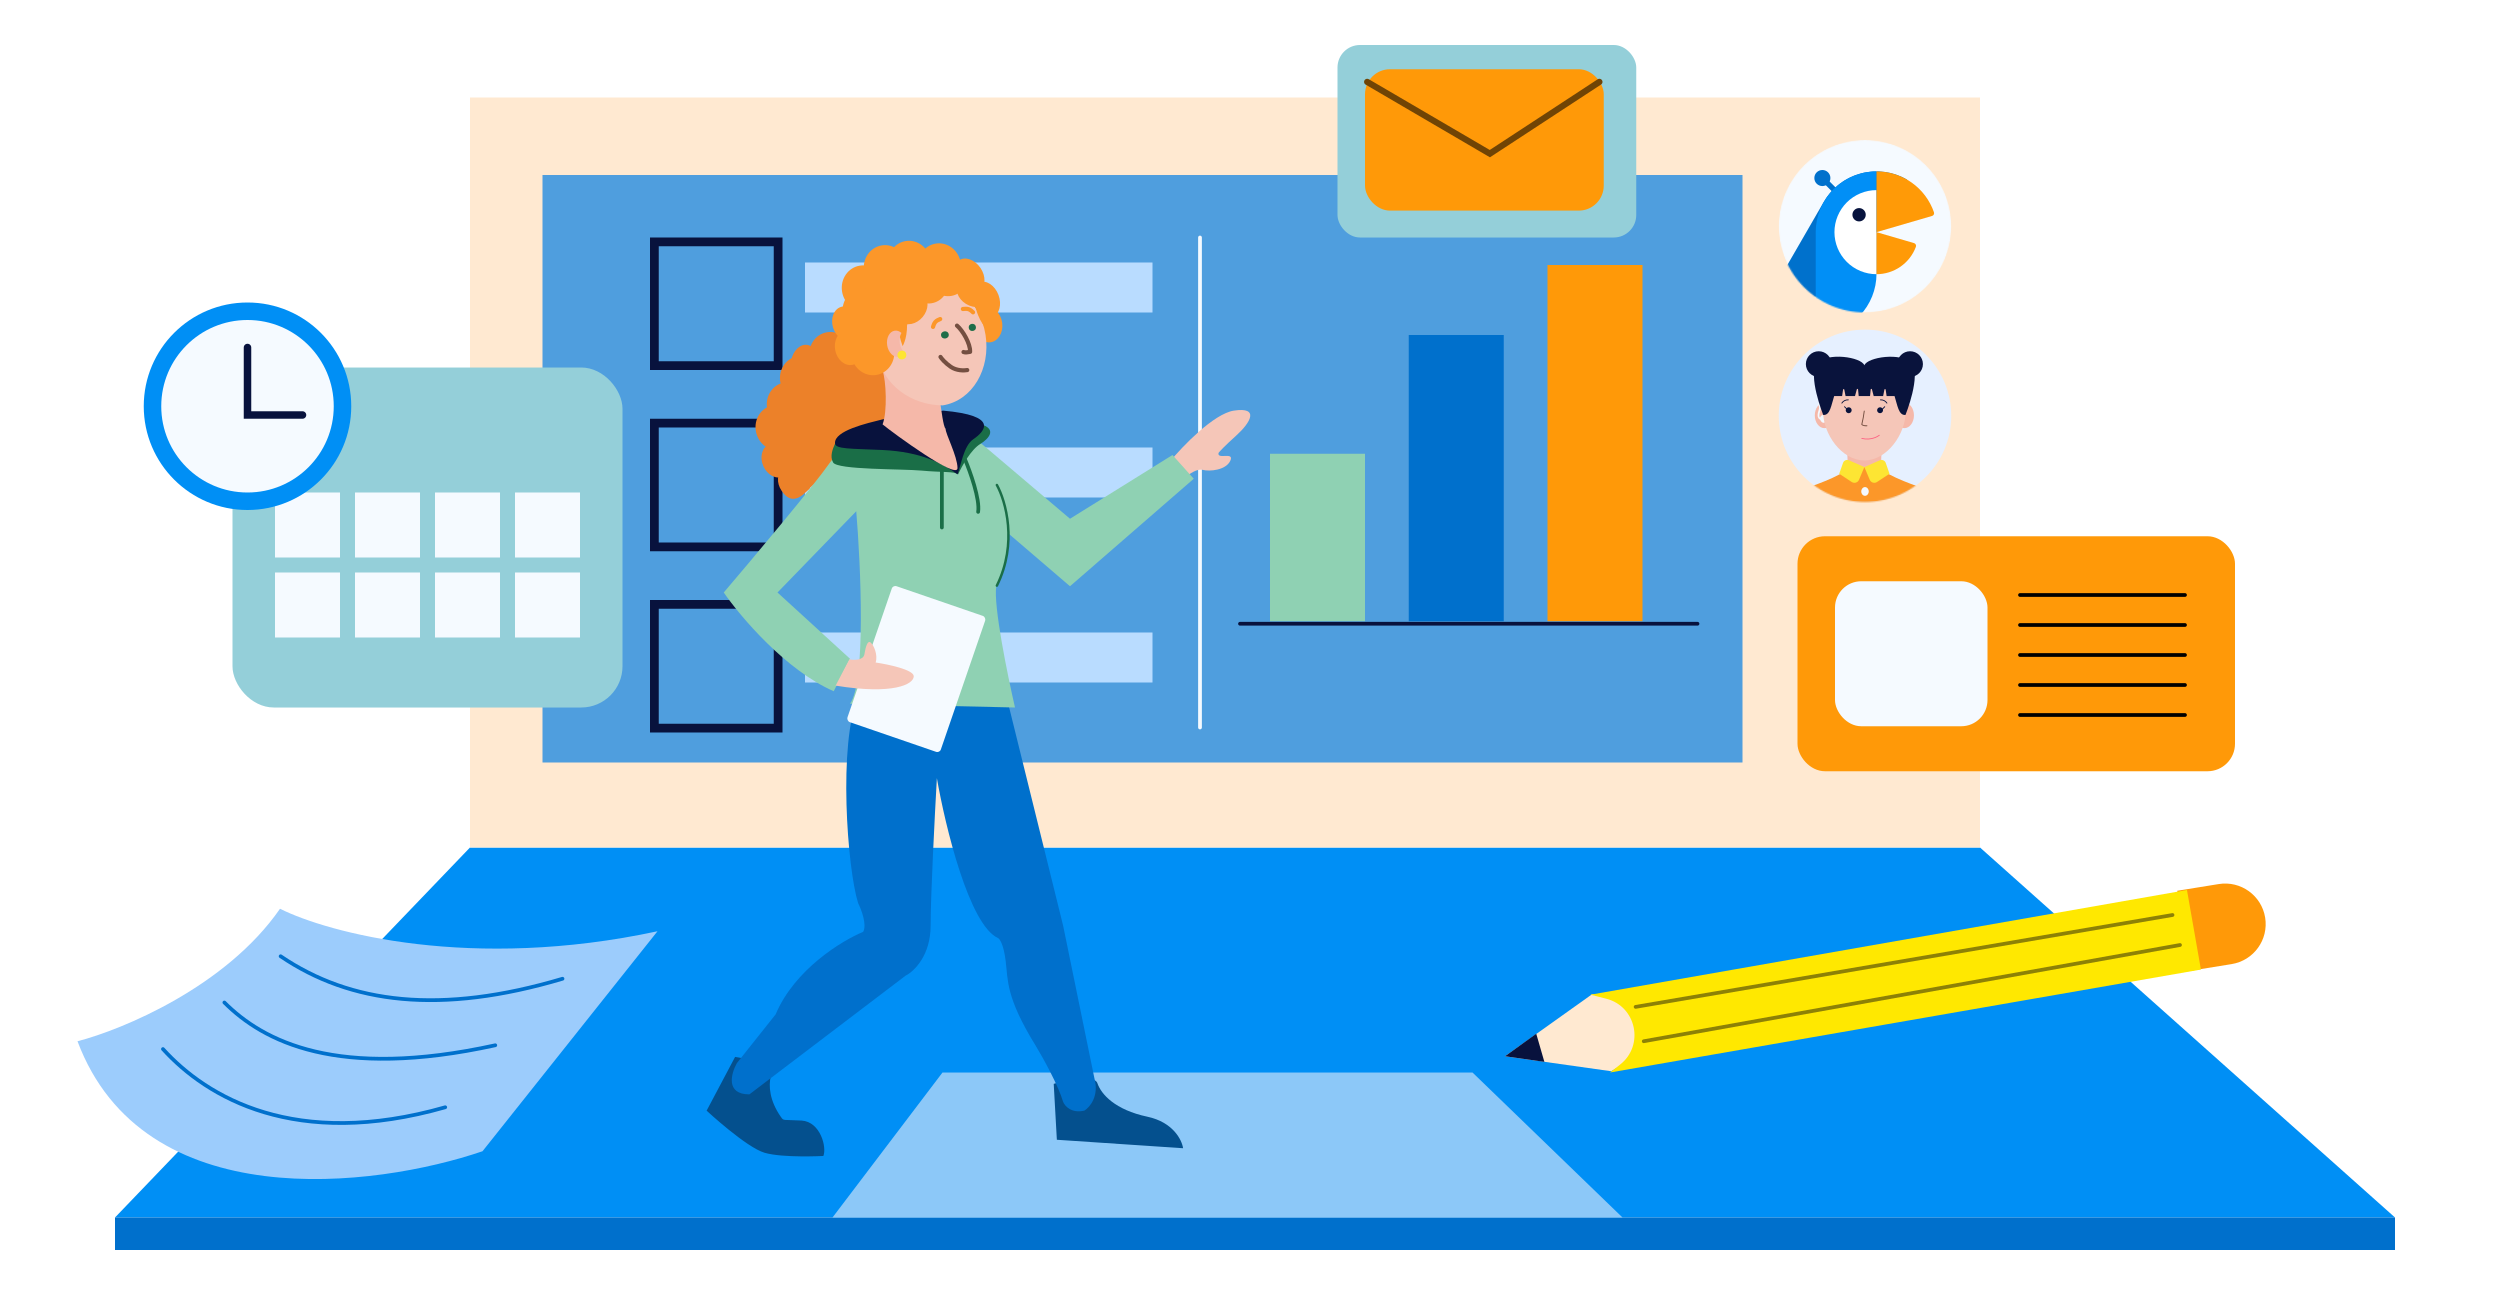 <svg width="2000" height="1045" viewBox="0 0 2000 1045" fill="none" xmlns="http://www.w3.org/2000/svg">
<rect width="2000" height="1045" fill="white"/>
<path d="M376 678H1584L1916 974H92L376 678Z" fill="#008FF5"/>
<rect x="376" y="78" width="1208" height="600" fill="#FFE9D1"/>
<rect x="92" y="974" width="1824" height="26" fill="#0070CC"/>
<rect x="434" y="140" width="960" height="470" fill="#4F9EDE"/>
<rect x="523.5" y="193.5" width="99" height="99" stroke="#08123D" stroke-width="7"/>
<rect x="523.5" y="338.5" width="99" height="99" stroke="#08123D" stroke-width="7"/>
<rect x="523.5" y="483.5" width="99" height="99" stroke="#08123D" stroke-width="7"/>
<rect x="644" y="210" width="278" height="40" fill="#B9DCFF"/>
<rect x="644" y="358" width="278" height="40" fill="#B9DCFF"/>
<rect x="644" y="506" width="278" height="40" fill="#B9DCFF"/>
<path d="M754 858L666 974H1298L1178 858H754Z" fill="#8CC8F8"/>
<rect x="186" y="294" width="312" height="272" rx="33" fill="#94CFD9"/>
<path fill-rule="evenodd" clip-rule="evenodd" d="M272 394H220V446H272V394ZM272 458H220V510H272V458ZM284 394H336V446H284V394ZM336 458H284V510H336V458ZM348 394H400V446H348V394ZM400 458H348V510H400V458ZM412 394H464V446H412V394ZM464 458H412V510H464V458Z" fill="#F5FAFF"/>
<circle cx="198" cy="325" r="83" fill="#008FF5"/>
<circle cx="198" cy="325" r="69" fill="#F5FAFF"/>
<path d="M198 278V332H242" stroke="#08123D" stroke-width="6" stroke-linecap="round"/>
<rect x="1016" y="363" width="76" height="134" fill="#8FD1B3"/>
<rect x="1127" y="268" width="76" height="229" fill="#0070CC"/>
<rect x="1238" y="212" width="76" height="285" fill="#FF9908"/>
<path d="M992 499H1358" stroke="#08123D" stroke-width="3" stroke-linecap="round"/>
<path d="M960 190V582" stroke="#F5FAFF" stroke-width="3" stroke-linecap="round"/>
<rect x="1070" y="36" width="239" height="154" rx="18" fill="#94CFD9"/>
<rect x="1092" y="55.395" width="191" height="113.101" rx="20" fill="#FF9908"/>
<path d="M1093.75 65.523L1191.88 122.918L1279.5 65.523" stroke="#704405" stroke-width="5" stroke-linecap="round"/>
<path d="M1492 401.642C1530.11 401.642 1561 370.76 1561 332.665C1561 294.57 1530.11 263.688 1492 263.688C1453.89 263.688 1423 294.57 1423 332.665C1423 370.76 1453.89 401.642 1492 401.642Z" fill="#E6F0FF"/>
<mask id="mask0_501_3004" style="mask-type:alpha" maskUnits="userSpaceOnUse" x="1423" y="263" width="138" height="139">
<path d="M1492 401.642C1530.11 401.642 1561 370.76 1561 332.665C1561 294.57 1530.11 263.688 1492 263.688C1453.89 263.688 1423 294.57 1423 332.665C1423 370.76 1453.89 401.642 1492 401.642Z" fill="#E6F0FF"/>
</mask>
<g mask="url(#mask0_501_3004)">
<path d="M1511 379.652C1510.2 379.2 1509.42 378.74 1508.66 378.274L1505.55 376.006C1504.72 371.003 1504.72 365.888 1505.55 360.884C1505.55 360.884 1497.02 358.528 1491.5 360.351C1485.97 358.528 1477.46 360.884 1477.46 360.884C1478.28 365.888 1478.28 371.003 1477.46 376.006L1474.34 378.274C1473.58 378.748 1472.8 379.207 1472 379.659L1491.5 373.732L1511 379.652Z" fill="#F5B8A9"/>
<path d="M1543.05 393.095C1541.27 392.225 1538.13 391.097 1534.29 389.681L1526 404.774L1491.5 412.616L1457 404.753L1448.71 389.659C1444.87 391.097 1441.73 392.204 1439.94 393.073C1434.74 395.603 1433.95 408.418 1436.16 414.909C1437.98 420.27 1477.91 416.447 1491.5 414.686C1505.11 416.447 1545.02 420.27 1546.84 414.909C1549.05 408.44 1548.26 395.625 1543.05 393.095Z" fill="#F5B8A9"/>
<path d="M1491.5 411.659L1525.77 403.925L1534 389.078C1527.39 386.682 1518.66 383.423 1511.02 379.315L1491.5 373.659L1471.98 379.315C1464.34 383.451 1455.61 386.682 1449 389.078L1457.23 403.925L1491.5 411.659Z" fill="#FC9729"/>
<path d="M1492 396.659C1493.66 396.659 1495 395.092 1495 393.159C1495 391.226 1493.66 389.659 1492 389.659C1490.34 389.659 1489 391.226 1489 393.159C1489 395.092 1490.34 396.659 1492 396.659Z" fill="#F4F9FF"/>
<path d="M1523.45 342.534C1527.71 342.534 1531.16 337.953 1531.16 332.302C1531.16 326.651 1527.71 322.07 1523.45 322.07C1519.19 322.07 1515.74 326.651 1515.74 332.302C1515.74 337.953 1519.19 342.534 1523.45 342.534Z" fill="#F5B8A9"/>
<path d="M1459.54 342.534C1463.8 342.534 1467.26 337.953 1467.26 332.302C1467.26 326.651 1463.8 322.07 1459.54 322.07C1455.28 322.07 1451.83 326.651 1451.83 332.302C1451.83 337.953 1455.28 342.534 1459.54 342.534Z" fill="#F5B8A9"/>
<path d="M1454.89 328.139C1455.19 327.369 1455.31 326.543 1455.25 325.72C1455.18 324.898 1454.94 324.099 1454.53 323.382C1454.43 323.223 1454.39 323.029 1454.43 322.842C1454.47 322.655 1454.58 322.491 1454.73 322.386C1454.89 322.28 1455.09 322.242 1455.27 322.28C1455.46 322.317 1455.63 322.428 1455.73 322.586C1456.23 323.499 1456.54 324.507 1456.63 325.545C1456.72 326.582 1456.59 327.627 1456.25 328.612C1455.14 332.08 1455.44 333.327 1455.79 333.8C1455.82 333.839 1455.87 333.869 1455.91 333.886C1455.96 333.902 1456.02 333.905 1456.07 333.894C1456.12 333.883 1456.17 333.859 1456.2 333.823C1456.24 333.787 1456.27 333.742 1456.28 333.692C1456.46 333.081 1456.87 332.56 1457.41 332.236C1457.96 331.913 1458.61 331.811 1459.24 331.951C1459.8 332.095 1460.29 332.423 1460.65 332.883C1461 333.343 1461.19 333.908 1461.19 334.487V335.698C1461.2 336.243 1461.03 336.778 1460.71 337.221C1460.4 337.664 1459.94 337.992 1459.42 338.156C1457.87 338.593 1456.91 337.239 1456.46 336.372C1456.25 335.973 1455.94 335.637 1455.56 335.397C1455.19 335.166 1454.88 334.855 1454.66 334.487C1453.8 333.105 1453.9 330.969 1454.89 328.139Z" fill="#F4F9FF"/>
<path d="M1524.57 328.934C1524.57 347.198 1509.76 368.342 1491.5 368.342C1473.23 368.342 1458.43 347.227 1458.43 328.934C1458.43 320.167 1461.91 311.758 1468.11 305.558C1474.31 299.358 1482.73 295.875 1491.5 295.875C1500.27 295.875 1508.68 299.358 1514.88 305.558C1521.08 311.758 1524.57 320.167 1524.57 328.934V328.934Z" fill="#F5C6B8"/>
<path fill-rule="evenodd" clip-rule="evenodd" d="M1478.63 320.257C1477.67 320.183 1476.72 320.37 1475.86 320.798C1475 321.225 1474.28 321.878 1473.77 322.685C1473.66 322.852 1473.44 322.902 1473.27 322.796C1473.1 322.689 1473.06 322.468 1473.16 322.301C1473.74 321.384 1474.57 320.643 1475.54 320.157C1476.51 319.671 1477.6 319.458 1478.68 319.542C1478.88 319.558 1479.03 319.73 1479.01 319.927C1479 320.124 1478.82 320.272 1478.63 320.257Z" fill="#09133C"/>
<path fill-rule="evenodd" clip-rule="evenodd" d="M1504.31 319.542C1505.4 319.456 1506.48 319.668 1507.46 320.154C1508.43 320.64 1509.25 321.383 1509.83 322.301C1509.94 322.468 1509.89 322.69 1509.72 322.795C1509.55 322.901 1509.33 322.852 1509.23 322.685C1508.72 321.876 1507.99 321.223 1507.14 320.795C1506.28 320.367 1505.32 320.181 1504.37 320.256C1504.17 320.272 1504 320.125 1503.98 319.927C1503.97 319.73 1504.12 319.558 1504.31 319.542Z" fill="#09133C"/>
<path fill-rule="evenodd" clip-rule="evenodd" d="M1491.45 328.478C1491.66 328.504 1491.8 328.693 1491.78 328.901C1491.35 332.452 1490.71 335.975 1489.86 339.449C1489.86 339.452 1489.86 339.455 1489.86 339.457C1489.96 339.544 1490.13 339.671 1490.4 339.798C1490.95 340.054 1491.91 340.318 1493.54 340.255C1493.75 340.247 1493.92 340.41 1493.93 340.62C1493.94 340.83 1493.78 341.006 1493.57 341.014C1491.85 341.08 1490.76 340.804 1490.08 340.486C1489.74 340.327 1489.51 340.159 1489.36 340.022C1489.28 339.954 1489.23 339.895 1489.19 339.848C1489.17 339.825 1489.15 339.805 1489.14 339.79C1489.14 339.782 1489.13 339.775 1489.13 339.77L1489.12 339.762L1489.12 339.759L1489.12 339.757L1489.12 339.757C1489.12 339.756 1489.12 339.756 1489.44 339.553L1489.12 339.756C1489.06 339.668 1489.04 339.562 1489.07 339.461C1489.94 335.954 1490.59 332.397 1491.03 328.81C1491.05 328.602 1491.24 328.453 1491.45 328.478Z" fill="#744F41"/>
<path fill-rule="evenodd" clip-rule="evenodd" d="M1503.72 348.008C1503.84 348.169 1503.8 348.392 1503.64 348.507C1502.62 349.233 1501.53 349.843 1500.37 350.323L1500.37 350.325L1500.37 350.325C1496.86 351.732 1493 351.988 1489.34 351.056C1489.15 351.007 1489.04 350.812 1489.09 350.621C1489.13 350.429 1489.33 350.313 1489.52 350.362C1493.03 351.256 1496.74 351.011 1500.1 349.661C1501.2 349.201 1502.25 348.619 1503.22 347.924C1503.38 347.809 1503.61 347.847 1503.72 348.008Z" fill="#FC6483"/>
<path d="M1529.23 290.73C1521.26 281.494 1493.83 285.715 1491.5 292.263C1488.99 285.571 1461.74 281.516 1453.77 290.73C1445.81 299.944 1458.55 331.922 1458.55 331.922C1464.12 332.595 1465.01 323.969 1467.34 316.84H1473.69L1474.45 311.666C1474.48 311.554 1474.54 311.453 1474.63 311.38C1474.72 311.308 1474.83 311.268 1474.94 311.268C1475.06 311.268 1475.17 311.308 1475.26 311.38C1475.35 311.453 1475.41 311.554 1475.43 311.666L1476.46 316.861H1483.99L1485.46 311.451C1485.49 311.339 1485.56 311.241 1485.66 311.175C1485.75 311.108 1485.87 311.077 1485.98 311.086C1486.1 311.095 1486.21 311.145 1486.29 311.226C1486.38 311.307 1486.43 311.414 1486.44 311.53L1486.97 316.861H1496.03L1496.56 311.53C1496.57 311.414 1496.62 311.307 1496.71 311.226C1496.79 311.145 1496.9 311.095 1497.01 311.086C1497.13 311.077 1497.25 311.108 1497.34 311.175C1497.44 311.241 1497.51 311.339 1497.54 311.451L1498.97 316.861H1506.5L1507.53 311.666C1507.55 311.55 1507.61 311.444 1507.7 311.367C1507.79 311.291 1507.91 311.249 1508.02 311.249C1508.14 311.249 1508.26 311.291 1508.35 311.367C1508.44 311.444 1508.5 311.55 1508.52 311.666L1509.29 316.84H1515.63C1517.93 323.969 1518.85 332.603 1524.41 331.922C1524.44 331.922 1537.19 299.966 1529.23 290.73Z" fill="#09133C"/>
<path d="M1454.96 301.535C1460.64 301.535 1465.24 296.938 1465.24 291.267C1465.24 285.597 1460.64 281 1454.96 281C1449.29 281 1444.69 285.597 1444.69 291.267C1444.69 296.938 1449.29 301.535 1454.96 301.535Z" fill="#09133C"/>
<path d="M1528.07 301.535C1533.74 301.535 1538.34 296.938 1538.34 291.267C1538.34 285.597 1533.74 281 1528.07 281C1522.4 281 1517.8 285.597 1517.8 291.267C1517.8 296.938 1522.4 301.535 1528.07 301.535Z" fill="#09133C"/>
<path d="M1476.59 328.189C1476.59 328.657 1476.73 329.114 1476.99 329.503C1477.25 329.892 1477.62 330.195 1478.05 330.374C1478.48 330.553 1478.96 330.599 1479.42 330.507C1479.88 330.415 1480.3 330.189 1480.63 329.858C1480.96 329.527 1481.18 329.105 1481.27 328.646C1481.36 328.186 1481.32 327.711 1481.14 327.279C1480.96 326.847 1480.65 326.478 1480.26 326.219C1479.87 325.96 1479.41 325.823 1478.95 325.824C1478.64 325.824 1478.33 325.885 1478.04 326.004C1477.76 326.123 1477.5 326.298 1477.28 326.517C1477.06 326.737 1476.88 326.998 1476.77 327.284C1476.65 327.571 1476.59 327.879 1476.59 328.189" fill="#09133C"/>
<path d="M1501.69 328.189C1501.69 328.655 1501.83 329.11 1502.09 329.496C1502.35 329.883 1502.72 330.184 1503.15 330.361C1503.58 330.539 1504.05 330.584 1504.51 330.493C1504.97 330.401 1505.39 330.176 1505.72 329.846C1506.05 329.516 1506.27 329.096 1506.36 328.639C1506.45 328.182 1506.4 327.708 1506.23 327.278C1506.05 326.847 1505.74 326.48 1505.36 326.221C1504.97 325.962 1504.51 325.824 1504.05 325.824C1503.74 325.824 1503.43 325.885 1503.14 326.004C1502.86 326.123 1502.6 326.298 1502.38 326.517C1502.16 326.737 1501.98 326.998 1501.87 327.284C1501.75 327.571 1501.69 327.879 1501.69 328.189" fill="#09133C"/>
<path fill-rule="evenodd" clip-rule="evenodd" d="M1475.35 325.112C1475.49 324.973 1475.72 324.973 1475.86 325.113L1478.63 327.886C1478.77 328.026 1478.77 328.253 1478.63 328.393C1478.49 328.532 1478.26 328.532 1478.12 328.392L1475.35 325.619C1475.21 325.479 1475.21 325.252 1475.35 325.112Z" fill="#09133C"/>
<path fill-rule="evenodd" clip-rule="evenodd" d="M1508.04 325.112C1508.18 325.252 1508.18 325.479 1508.04 325.619L1505.28 328.392C1505.14 328.532 1504.91 328.532 1504.77 328.393C1504.63 328.253 1504.63 328.026 1504.77 327.886L1507.54 325.113C1507.68 324.973 1507.9 324.973 1508.04 325.112Z" fill="#09133C"/>
<path d="M1491.5 373.643L1479.21 368.263C1478.78 368.064 1478.3 367.957 1477.82 367.947C1477.35 367.937 1476.87 368.025 1476.42 368.206C1475.98 368.386 1475.58 368.655 1475.24 368.996C1474.91 369.337 1474.64 369.744 1474.47 370.19L1471.37 379.003L1481.36 385.58C1481.84 385.898 1482.38 386.109 1482.94 386.198C1483.51 386.288 1484.08 386.253 1484.63 386.098C1485.19 385.943 1485.7 385.67 1486.13 385.299C1486.57 384.927 1486.91 384.466 1487.15 383.947L1491.5 373.643Z" fill="#FDE533"/>
<path d="M1491.5 373.643L1503.79 368.263C1504.22 368.064 1504.7 367.957 1505.18 367.947C1505.66 367.937 1506.13 368.025 1506.58 368.206C1507.02 368.386 1507.42 368.655 1507.76 368.996C1508.1 369.337 1508.36 369.744 1508.53 370.19L1511.62 379.003L1501.63 385.58C1501.16 385.898 1500.62 386.109 1500.05 386.198C1499.49 386.288 1498.91 386.253 1498.36 386.098C1497.81 385.943 1497.3 385.67 1496.86 385.299C1496.43 384.927 1496.08 384.466 1495.84 383.947L1491.5 373.643Z" fill="#FDE533"/>
</g>
<mask id="mask1_501_3004" style="mask-type:alpha" maskUnits="userSpaceOnUse" x="1423" y="112" width="138" height="138">
<circle cx="1492" cy="181" r="69" fill="#F5FAFF"/>
</mask>
<g mask="url(#mask1_501_3004)">
<circle cx="1492" cy="181" r="69" fill="#F5FAFF"/>
<path d="M1459.08 161.416L1419.31 230.301C1419.15 230.567 1419.05 230.86 1419.02 231.165C1418.98 231.469 1419 231.778 1419.09 232.073C1419.17 232.368 1419.32 232.643 1419.51 232.88C1419.71 233.118 1419.95 233.314 1420.22 233.456C1431.32 239.165 1444.2 240.384 1456.18 236.86C1468.15 233.335 1478.32 225.338 1484.56 214.525L1525.5 143.618C1514.33 137.171 1501.06 135.424 1488.6 138.762C1476.15 142.099 1465.53 150.248 1459.08 161.416V161.416Z" fill="#0071CC"/>
<path d="M1462.13 143.631L1459.1 146.66L1473.02 160.578L1476.05 157.55L1462.13 143.631Z" fill="#0071CC"/>
<path d="M1457.9 148.85C1461.44 148.85 1464.32 145.973 1464.32 142.425C1464.32 138.877 1461.44 136 1457.9 136C1454.35 136 1451.47 138.877 1451.47 142.425C1451.47 145.973 1454.35 148.85 1457.9 148.85Z" fill="#0071CC"/>
<path d="M1452.57 185.723L1452.57 265.316C1452.57 265.623 1452.63 265.927 1452.75 266.209C1452.87 266.492 1453.05 266.748 1453.27 266.96C1453.49 267.173 1453.75 267.339 1454.04 267.448C1454.32 267.557 1454.63 267.607 1454.94 267.594C1467.41 266.986 1479.17 261.604 1487.78 252.562C1496.39 243.52 1501.2 231.512 1501.2 219.025V137.098C1494.81 137.098 1488.49 138.355 1482.59 140.799C1476.69 143.243 1471.33 146.825 1466.81 151.34C1462.3 155.855 1458.72 161.216 1456.27 167.115C1453.83 173.015 1452.57 179.338 1452.57 185.723V185.723Z" fill="#018FF6"/>
<path d="M1467.56 185.725C1467.56 194.644 1471.11 203.198 1477.41 209.505C1483.72 215.812 1492.28 219.355 1501.2 219.355V152.094C1496.78 152.094 1492.41 152.964 1488.33 154.654C1484.24 156.344 1480.54 158.821 1477.41 161.944C1474.29 165.067 1471.81 168.774 1470.12 172.855C1468.43 176.935 1467.56 181.308 1467.56 185.725V185.725Z" fill="white"/>
<path d="M1531.21 194.478L1501.2 185.723V219.353C1508.05 219.353 1514.74 217.258 1520.37 213.348C1526 209.439 1530.31 203.903 1532.7 197.48C1532.81 197.186 1532.86 196.871 1532.85 196.557C1532.83 196.243 1532.75 195.935 1532.61 195.653C1532.47 195.371 1532.27 195.122 1532.03 194.919C1531.79 194.717 1531.51 194.567 1531.21 194.478Z" fill="#FF9A07"/>
<path d="M1547.17 169.843C1543.86 160.283 1537.66 151.991 1529.42 146.122C1521.18 140.253 1511.31 137.098 1501.2 137.098V185.723L1545.64 172.758C1545.94 172.673 1546.21 172.529 1546.45 172.334C1546.69 172.14 1546.88 171.899 1547.03 171.627C1547.17 171.354 1547.26 171.056 1547.28 170.749C1547.3 170.443 1547.26 170.135 1547.17 169.843V169.843Z" fill="#FF9A07"/>
<path d="M1487.27 177.137C1490.22 177.137 1492.6 174.747 1492.6 171.799C1492.6 168.852 1490.22 166.462 1487.27 166.462C1484.32 166.462 1481.93 168.852 1481.93 171.799C1481.93 174.747 1484.32 177.137 1487.27 177.137Z" fill="#07133D"/>
</g>
<rect x="1438" y="429" width="350" height="188" rx="22" fill="#FF9908"/>
<rect x="1468" y="465" width="122" height="116" rx="21" fill="#F5FAFF"/>
<path fill-rule="evenodd" clip-rule="evenodd" d="M1614.5 476C1614.5 475.172 1615.17 474.5 1616 474.5H1748C1748.83 474.5 1749.5 475.172 1749.5 476C1749.5 476.828 1748.83 477.5 1748 477.5H1616C1615.17 477.5 1614.5 476.828 1614.5 476ZM1614.5 500C1614.5 499.172 1615.17 498.5 1616 498.5H1748C1748.83 498.5 1749.5 499.172 1749.5 500C1749.5 500.828 1748.83 501.5 1748 501.5H1616C1615.17 501.5 1614.5 500.828 1614.5 500ZM1616 522.5C1615.17 522.5 1614.5 523.172 1614.5 524C1614.5 524.828 1615.17 525.5 1616 525.5H1748C1748.83 525.5 1749.5 524.828 1749.5 524C1749.5 523.172 1748.83 522.5 1748 522.5H1616ZM1614.5 548C1614.5 547.172 1615.17 546.5 1616 546.5H1748C1748.83 546.5 1749.5 547.172 1749.5 548C1749.5 548.828 1748.83 549.5 1748 549.5H1616C1615.17 549.5 1614.5 548.828 1614.5 548ZM1616 570.5C1615.17 570.5 1614.5 571.172 1614.5 572C1614.5 572.828 1615.17 573.5 1616 573.5H1748C1748.83 573.5 1749.5 572.828 1749.5 572C1749.5 571.172 1748.83 570.5 1748 570.5H1616Z" fill="black"/>
<path d="M526 745C377.2 777 262.667 746.333 224 727C180.8 789.4 98 823.667 62 833C114.8 973.8 300 950.333 386 921L526 745Z" fill="#9CCCFC"/>
<path d="M224.5 765C280.5 803 352.5 812 450 783" stroke="#0070CC" stroke-width="3" stroke-linecap="round"/>
<path d="M179.5 802C210.5 833 269.5 864 396.215 836.215" stroke="#0070CC" stroke-width="3" stroke-linecap="round"/>
<path d="M130.371 839.252C165.5 878 236.5 920 356.177 885.812" stroke="#0070CC" stroke-width="3" stroke-linecap="round"/>
<path d="M1741.8 712.619L1774.94 707.256C1792.62 704.395 1809.27 716.408 1812.13 734.088V734.088C1814.99 751.767 1802.98 768.418 1785.3 771.279L1752.16 776.642L1741.8 712.619Z" fill="#FF9908"/>
<path d="M1273.5 795.5L1204 845L1289 857L1321 837.5L1306 797L1273.5 795.5Z" fill="#FFE9D1"/>
<path d="M1235.5 849.5L1204 845L1229 827L1235.5 849.5Z" fill="#08123D"/>
<path d="M1272.34 795.751L1749.57 712L1760.73 775.646L1288 858L1296.11 851.63C1315.68 836.255 1309.09 805.11 1284.98 798.969L1272.34 795.751Z" fill="#FFE800"/>
<path d="M1315 833L1744 756" stroke="#8D8106" stroke-width="3" stroke-linecap="round"/>
<path d="M1308.5 805.5L1738 732" stroke="#8D8106" stroke-width="3" stroke-linecap="round"/>
<path d="M640.533 394.911C634.634 395.367 629.34 389.116 628.71 380.948C628.079 372.78 632.35 365.788 638.249 365.332C644.148 364.876 649.441 371.127 650.072 379.295C650.702 387.463 646.432 394.455 640.533 394.911Z" fill="#EC8129"/>
<path d="M641.201 304.933C635.304 303.972 631.583 296.701 632.89 288.692C634.197 280.683 640.037 274.969 645.934 275.929C651.831 276.89 655.552 284.162 654.245 292.171C652.938 300.18 647.098 305.894 641.201 304.933Z" fill="#EC8129"/>
<path d="M669.839 301.321C660.671 303.96 650.977 298.242 648.187 288.55C645.397 278.857 650.567 268.86 659.735 266.221C668.904 263.582 678.598 269.3 681.388 278.992C684.178 288.685 679.008 298.682 669.839 301.321Z" fill="#EC8129"/>
<path d="M635.835 341.491C626.667 344.13 616.973 338.412 614.183 328.72C611.393 319.027 616.563 309.03 625.731 306.391C634.9 303.752 644.594 309.47 647.384 319.162C650.174 328.855 645.004 338.851 635.835 341.491Z" fill="#EC8129"/>
<path d="M626.818 359.737C617.65 362.376 607.955 356.658 605.165 346.966C602.375 337.273 607.546 327.276 616.714 324.637C625.882 321.998 635.576 327.716 638.366 337.408C641.157 347.101 635.986 357.098 626.818 359.737Z" fill="#EC8129"/>
<path d="M646.363 320.509C637.195 323.148 627.5 317.431 624.71 307.738C621.92 298.046 627.091 288.049 636.259 285.41C645.427 282.77 655.121 288.488 657.911 298.181C660.702 307.873 655.531 317.87 646.363 320.509Z" fill="#EC8129"/>
<path d="M680.843 309.804C672.52 312.2 663.831 307.397 661.436 299.076C659.041 290.756 663.846 282.068 672.17 279.672C680.493 277.276 689.182 282.079 691.577 290.4C693.972 298.72 689.167 307.408 680.843 309.804Z" fill="#EC8129"/>
<path d="M615.015 355.687C620.542 353.234 627.562 356.973 630.694 364.037C633.826 371.102 631.884 378.817 626.357 381.269C620.83 383.722 613.811 379.983 610.679 372.919C607.547 365.854 609.488 358.139 615.015 355.687Z" fill="#EC8129"/>
<path d="M626.403 375.325C631.241 372.079 638.523 374.461 642.669 380.645C646.815 386.829 650.804 389.153 645.966 392.399C635.423 403.619 629.296 398.583 625.15 392.399C621.004 386.215 621.565 378.571 626.403 375.325Z" fill="#EC8129"/>
<path d="M717.91 330.716C714.96 338.377 667.493 372.959 645.456 392.345L624.374 361.554L634.495 318.365L652.87 285.459L713.769 295.545C716.379 304.076 720.86 323.054 717.91 330.716Z" fill="#EC8129"/>
<path d="M565.296 888.531L588.08 845.526C597.378 846.694 618.654 853.123 616.671 860.948C614.73 868.603 615.598 880.488 624.625 893.402C627.13 896.986 625.892 895.565 641.19 896.444C656.488 897.323 661.566 918.185 658.669 924.777C658.669 924.777 626.362 926.505 611.679 922.217C596.997 917.93 565.296 888.531 565.296 888.531Z" fill="#04508E"/>
<path d="M845.483 911.812L842.975 867.103C852.222 863.838 875.443 859.374 877.9 866.532C880.972 875.48 892.075 887.881 917.872 893.359C938.51 897.741 945.54 912.005 946.475 918.589L845.483 911.812Z" fill="#04508E"/>
<path d="M984.216 368.655C987.823 360.941 973.465 368.069 974.84 362.308C975.678 361.177 979.668 356.831 988.924 348.499C1000.49 338.083 1007.83 325.329 987.083 328.496C971.091 330.938 945.877 357.092 935.879 369.343C937.991 375.618 944.979 380.365 948.596 381.785C951.425 379.049 957.722 374.758 962.209 375.905C967.819 377.339 980.712 376.149 984.216 368.655Z" fill="#F5C6B8"/>
<path d="M686.5 722.5C677.7 694.5 670.5 594.5 686.5 557.5L804.5 554.5L850.5 740.5L875.5 862.5C879.5 876.9 871.833 885.833 867.5 888.5C857.1 890.9 851.833 884.833 850.5 881.5C846.5 867.9 834.167 845.833 828.5 836.5C804.5 797.5 806.5 784.5 804.5 768.5C802.9 755.7 799.833 751.167 798.5 750.5C775.3 740.1 756.167 660.833 749.5 622.5C747.833 651.833 744.5 716.5 744.5 740.5C744.5 764.5 731.167 777.167 724.5 780.5L599.5 875.5C580.3 875.5 584.833 858.833 589.5 850.5L620.5 811.5C635.7 775.5 673.5 752.5 690.5 745.5C693.7 739.9 689.167 727.833 686.5 722.5Z" fill="#0070CC"/>
<path d="M664 370C676.8 351.6 706 338.333 719 334L760 334L790 359L856 415L938 364L955 383L856 469L807 427C807.8 441.4 800.667 461 797 469C794.6 484.2 806 540 812 566L680 563C692.8 545.4 688.667 453 685 409L622 474L680 527L667 553C628.6 536.2 592.333 493.333 579 474C602 447 651.2 388.4 664 370Z" fill="#8FD1B3"/>
<rect x="714.398" y="468" width="79" height="115" rx="3" transform="rotate(18.978 714.398 468)" fill="#F5FAFF"/>
<path d="M691.5 523.5C690.7 528.3 683.167 528.167 679.5 527.5L668.5 548.5C714.5 556 731 547.5 731 541C731 535.8 710.667 531.5 700.5 530C702.5 524 699 516 696.5 514C694 512 692.5 517.5 691.5 523.5Z" fill="#F5C6B8"/>
<path d="M666.498 370C663.698 365.2 666.165 359 667.998 355L780.998 338.5C799.398 342.1 790.998 351 784.498 355C776.898 359.4 769.331 373.167 766.498 379.5C763.998 377 753.498 378 737.498 376.5C721.498 375 669.998 376 666.498 370Z" fill="#1A6E47"/>
<path d="M667.999 354.5C667.599 344.5 693.332 338.667 705.999 335.5L754.499 328.5C799.499 332.5 787.999 345 778.499 351.5C770.899 356.7 768.666 372.833 765.999 379.5C754.499 371 737.499 361.5 705.999 360C680.799 358.8 667.999 359.5 667.999 354.5Z" fill="#08123D"/>
<path d="M753.498 376L753.498 422" stroke="#1A6E47" stroke-width="3" stroke-linecap="round"/>
<path d="M771.998 367.5C776.165 377.333 784.098 399.5 782.498 409.5" stroke="#1A6E47" stroke-width="3" stroke-linecap="round"/>
<path d="M797.498 388C804.498 400.667 814.298 434.5 797.498 468.5" stroke="#1A6E47" stroke-width="2" stroke-linecap="round"/>
<path d="M778.721 243.494C775.838 235.826 777.99 227.922 783.528 225.84C789.067 223.759 795.894 228.287 798.777 235.955C801.661 243.624 799.508 251.527 793.97 253.609C788.432 255.691 781.605 251.162 778.721 243.494Z" fill="#FC9729"/>
<path d="M792.246 273.846C786.057 274.584 780.294 268.919 779.374 261.194C778.454 253.469 782.725 246.609 788.914 245.872C795.102 245.135 800.865 250.799 801.785 258.524C802.705 266.249 798.434 273.109 792.246 273.846Z" fill="#FC9729"/>
<path d="M668.18 280.235C666.677 272.602 670.417 265.439 676.532 264.235C682.647 263.032 688.822 268.244 690.325 275.877C691.827 283.51 688.088 290.674 681.972 291.877C675.857 293.081 669.682 287.868 668.18 280.235Z" fill="#FC9729"/>
<path d="M706.066 339.5C710.023 329.383 708.882 304.425 706.066 296.511L751.858 319.962C753.126 328.001 754.632 341.578 756.498 343C756.175 346.633 765.998 365 765.998 374.5C765.998 384.156 714.815 346.703 706.066 339.5Z" fill="#F5B8A9"/>
<path d="M701.47 281.566C705.733 308.592 729.679 324.135 754.111 324.311C778.121 320.524 792.681 294.878 788.418 267.851C784.155 240.825 761.235 221.986 737.225 225.773C713.216 229.56 697.207 254.54 701.47 281.566Z" fill="#F5C6B8"/>
<ellipse rx="3.096" ry="2.875" transform="matrix(-0.988 0.156 0.156 0.988 755.919 267.936)" fill="#1F6D48"/>
<circle r="2.875" transform="matrix(-0.988 0.156 0.156 0.988 777.864 261.934)" fill="#1F6D48"/>
<path d="M765.586 260.501C769.972 264.219 776.401 274.842 776.067 281.472C774.19 281.687 772.409 282.295 770.82 281.618" stroke="#744F41" stroke-width="3.354" stroke-linecap="round" stroke-linejoin="round"/>
<path d="M773.773 296.06C771.309 296.524 765.223 296.648 760.597 293.437C755.971 290.226 753.213 286.84 752.412 285.548" stroke="#744F41" stroke-width="3.354" stroke-linecap="round"/>
<path d="M752.146 255.236C751.236 255.55 749.175 256.473 748.209 257.649C747.243 258.824 746.614 260.715 746.42 261.513" stroke="#FC9729" stroke-width="3.354" stroke-linecap="round"/>
<path d="M770.314 247.195C771.29 247.036 773.595 246.856 775.016 247.404C776.436 247.951 777.876 249.265 778.418 249.853" stroke="#FC9729" stroke-width="3.354" stroke-linecap="round"/>
<path d="M714.822 271.002C708.911 270.726 704.431 263.869 704.814 255.685C705.197 247.502 710.299 241.092 716.209 241.368C722.119 241.644 726.6 248.501 726.217 256.685C725.833 264.868 720.732 271.278 714.822 271.002Z" fill="#FC9729"/>
<path d="M714.934 240.711C709.201 239.029 706.407 231.354 708.693 223.568C710.979 215.781 717.48 210.833 723.213 212.514C728.946 214.196 731.74 221.872 729.454 229.658C727.168 237.444 720.667 242.393 714.934 240.711Z" fill="#FC9729"/>
<path d="M766.476 226.502C761.904 219.798 762.2 211.635 767.137 208.27C772.074 204.905 779.783 207.613 784.355 214.317C788.926 221.022 788.631 229.185 783.694 232.55C778.756 235.914 771.048 233.207 766.476 226.502Z" fill="#FC9729"/>
<path d="M754.356 230.937C744.932 232.424 736.018 225.552 734.446 215.589C732.875 205.627 739.241 196.345 748.665 194.859C758.089 193.372 767.002 200.244 768.574 210.206C770.145 220.169 763.78 229.451 754.356 230.937Z" fill="#FC9729"/>
<path d="M711.149 232.381C701.725 233.867 692.811 226.996 691.239 217.033C689.668 207.07 696.034 197.788 705.458 196.302C714.882 194.815 723.795 201.687 725.367 211.65C726.938 221.613 720.573 230.894 711.149 232.381Z" fill="#FC9729"/>
<path d="M693.555 248.592C684.131 250.078 675.217 243.207 673.646 233.244C672.074 223.281 678.44 213.999 687.864 212.513C697.288 211.026 706.202 217.898 707.773 227.861C709.345 237.824 702.979 247.105 693.555 248.592Z" fill="#FC9729"/>
<path d="M694.182 266.728C684.758 268.214 675.844 261.342 674.273 251.38C672.701 241.417 679.067 232.135 688.491 230.649C697.915 229.162 706.829 236.034 708.4 245.997C709.972 255.959 703.606 265.241 694.182 266.728Z" fill="#FC9729"/>
<path d="M701 299.974C691.576 301.46 682.662 294.589 681.091 284.626C679.519 274.663 685.885 265.381 695.309 263.895C704.733 262.408 713.647 269.28 715.218 279.243C716.79 289.206 710.424 298.487 701 299.974Z" fill="#FC9729"/>
<path d="M730.303 228.912C720.879 230.399 711.965 223.527 710.394 213.564C708.822 203.601 715.188 194.32 724.612 192.833C734.036 191.347 742.95 198.218 744.521 208.181C746.093 218.144 739.727 227.426 730.303 228.912Z" fill="#FC9729"/>
<path d="M722.122 276.924C722.122 276.924 727.187 268.389 725.13 254.391C723.074 240.393 713.623 254.088 722.122 276.924Z" fill="#FC9729"/>
<path d="M745.183 242.618C736.628 243.967 728.598 238.128 727.249 229.575C725.9 221.022 731.742 212.995 740.298 211.646C748.853 210.296 756.883 216.135 758.232 224.688C759.581 233.241 753.739 241.268 745.183 242.618Z" fill="#FC9729"/>
<path d="M720.728 257.272C716.099 253.382 716.377 245.434 721.35 239.519C726.323 233.604 734.107 231.963 738.737 235.853C743.366 239.742 743.088 247.69 738.115 253.605C733.142 259.52 725.358 261.162 720.728 257.272Z" fill="#FC9729"/>
<path d="M674.268 265.927C678.762 261.881 686.595 263.258 691.764 269.003C696.932 274.747 697.48 282.684 692.986 286.73C688.492 290.776 680.659 289.399 675.491 283.654C670.322 277.91 669.775 269.973 674.268 265.927Z" fill="#FC9729"/>
<path d="M672.869 245.501C678.656 243.75 685.16 248.327 687.396 255.724C689.631 263.121 686.751 270.537 680.964 272.288C675.176 274.039 668.672 269.462 666.437 262.065C664.202 254.668 667.081 247.252 672.869 245.501Z" fill="#FC9729"/>
<path d="M704.07 252.276C709.858 250.525 716.362 255.102 718.597 262.5C720.832 269.897 717.953 277.313 712.165 279.064C706.377 280.815 699.873 276.238 697.638 268.841C695.403 261.444 698.282 254.027 704.07 252.276Z" fill="#FC9729"/>
<path d="M717.597 223.015C723.385 221.264 729.889 225.841 732.124 233.238C734.36 240.635 731.48 248.051 725.692 249.802C719.905 251.553 713.401 246.976 711.165 239.579C708.93 232.182 711.81 224.766 717.597 223.015Z" fill="#FC9729"/>
<path d="M699.064 227.042C704.852 225.291 711.356 229.868 713.591 237.265C715.826 244.662 712.947 252.078 707.159 253.829C701.371 255.58 694.868 251.003 692.632 243.606C690.397 236.209 693.277 228.793 699.064 227.042Z" fill="#FC9729"/>
<path d="M789.769 263.616C789.769 263.616 782.314 257.056 779.962 243.105C777.61 229.153 790.826 239.272 789.769 263.616Z" fill="#FC9729"/>
<path d="M760.919 236.759C752.364 238.109 744.335 232.269 742.986 223.717C741.637 215.164 747.479 207.137 756.034 205.787C764.59 204.438 772.619 210.277 773.968 218.83C775.317 227.382 769.475 235.41 760.919 236.759Z" fill="#FC9729"/>
<path d="M772.701 243.061C766.149 238.965 763.437 231.488 766.645 226.362C769.852 221.236 777.764 220.402 784.316 224.499C790.868 228.596 793.58 236.072 790.372 241.198C787.165 246.324 779.253 247.158 772.701 243.061Z" fill="#FC9729"/>
<path d="M723.655 282.151C721.745 280.482 720.284 277.814 719.786 274.66C719.289 271.507 719.858 268.518 721.161 266.343C719.564 264.947 717.653 264.25 715.729 264.553C711.506 265.219 708.824 270.454 709.737 276.245C710.651 282.037 714.814 286.192 719.037 285.526C720.961 285.222 722.565 283.971 723.655 282.151Z" fill="#F5B8A9"/>
<circle r="3.539" transform="matrix(-0.988 0.156 0.156 0.988 721.507 284.005)" fill="#FDE533"/>
</svg>
